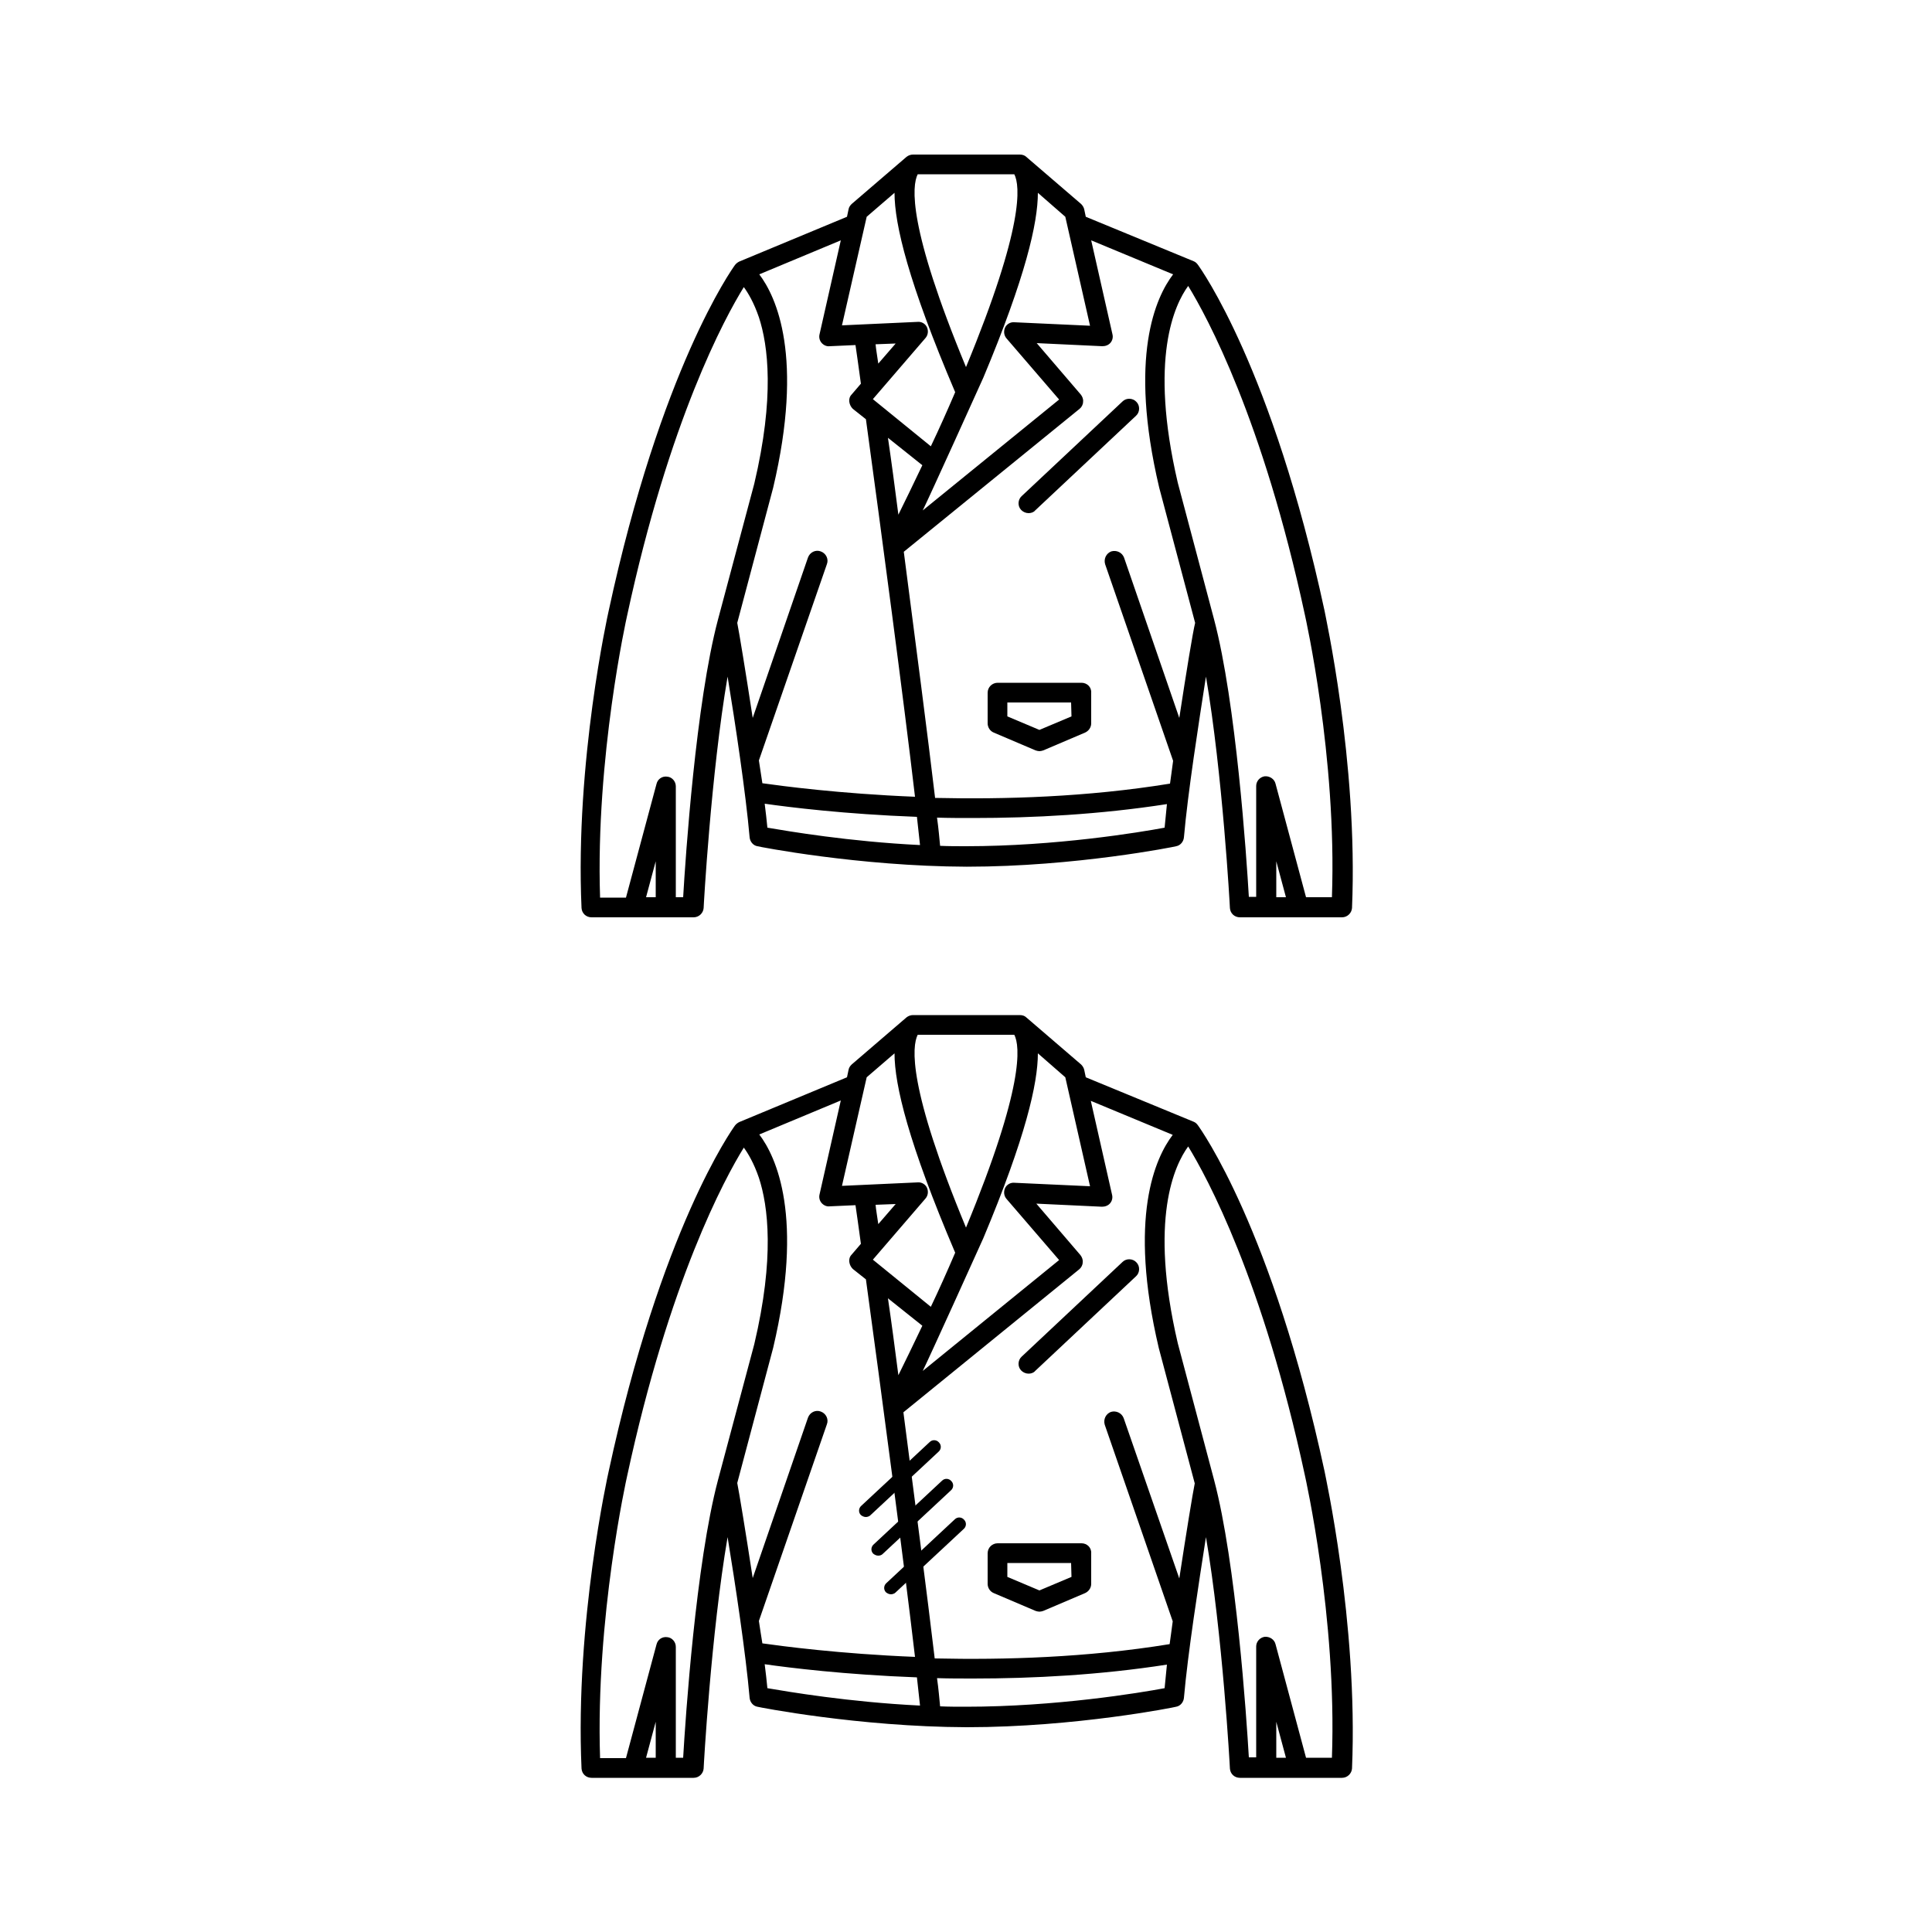 <?xml version="1.0" encoding="utf-8"?>
<!-- Generator: Adobe Illustrator 21.0.2, SVG Export Plug-In . SVG Version: 6.00 Build 0)  -->
<svg version="1.1" id="Capa_1" xmlns="http://www.w3.org/2000/svg" xmlns:xlink="http://www.w3.org/1999/xlink" x="0px" y="0px"
	 viewBox="0 0 500 500" style="enable-background:new 0 0 500 500;" xml:space="preserve">
<g>
	<g>
		<g>
			<path d="M266.2,132.8c-0.7,0-1.4-0.3-1.9-0.8c-1-1-0.9-2.7,0.1-3.6l26.1-24.5c1-1,2.7-0.9,3.6,0.1c1,1,0.9,2.7-0.1,3.6
				l-26.1,24.5C267.5,132.6,266.8,132.8,266.2,132.8z"/>
		</g>
		<path d="M342.8,158.1c-13.5-62.7-32-88.5-32.8-89.6l0,0c-0.3-0.4-0.6-0.7-1.1-0.9L281,56.1l-0.4-1.9c-0.1-0.5-0.4-1-0.8-1.4
			l-14.2-12.2l0,0c-0.4-0.4-1-0.6-1.7-0.6h-27.6c-0.6,0-1.2,0.2-1.7,0.6l0,0l-14.2,12.2c-0.4,0.4-0.7,0.8-0.8,1.4l-0.4,1.9
			l-27.9,11.6c-0.4,0.2-0.8,0.5-1.1,0.9l0,0c-0.8,1.1-19.2,26.9-32.7,89.6c-0.1,0.4-8.7,39-7,76.8c0.1,1.4,1.2,2.4,2.6,2.4h26.4
			c1.4,0,2.5-1.1,2.6-2.4c0-0.4,1.9-34.8,6.2-59.9c2,12.2,4.7,30.1,5.7,41.6c0.1,1.1,0.9,2.1,2,2.3c0.3,0.1,26.2,5.2,54.1,5.3
			c0,0,0,0,0,0c0,0,0.1,0,0.1,0c0,0,0.1,0,0.1,0c0,0,0,0,0,0c28,0,53.9-5.2,54.1-5.3c1.1-0.2,1.9-1.2,2-2.3
			c1-11.5,3.8-29.4,5.7-41.6c4.3,25.1,6.2,59.5,6.2,59.9c0.1,1.4,1.2,2.4,2.6,2.4h26.4c1.4,0,2.5-1.1,2.6-2.4
			C351.5,197.1,342.8,158.5,342.8,158.1z M275.7,56.1l6.4,28.2l-19.6-0.9c-1-0.1-2,0.5-2.4,1.4c-0.4,0.9-0.3,2,0.4,2.8l13.6,15.8
			l-35.3,28.7c1.6-3.2,15-32.8,15.7-34.4c10.9-26,14.1-40,14.1-47.8L275.7,56.1z M237.5,45.1h25c1.5,2.9,2.6,13.4-12.5,49.9
			C234.9,58.6,236,48.1,237.5,45.1z M224.3,56.1l7.2-6.2c0,8.2,3.6,23.2,15.7,51.6c-2.1,4.9-4.2,9.6-6.3,14l-15-12.2l13.6-15.8
			c0.7-0.8,0.8-1.9,0.4-2.8c-0.4-0.9-1.4-1.5-2.4-1.4l-19.6,0.9L224.3,56.1z M238.7,120.4c-2.4,5-4.5,9.4-6.2,12.8
			c-0.9-7-1.8-13.8-2.7-19.9L238.7,120.4z M226.6,89.1l5.2-0.2l-4.5,5.2C227,92,226.7,90.3,226.6,89.1z M169.7,232.2h-2.5l2.5-9.3
			V232.2z M185.8,160.4C185.8,160.4,185.8,160.4,185.8,160.4c-5.7,21.5-8.4,61.4-9,71.8h-1.9v-28.7c0-1.3-1-2.4-2.2-2.5
			c-1.3-0.2-2.5,0.6-2.8,1.9l-7.9,29.4h-6.7c-1.2-36.3,6.9-72.6,7-73c10.9-50.6,25.3-77.1,30.2-85c1.1,1.5,2.6,4,3.9,7.8
			c2.4,7.3,4.1,20.7-1.2,43.1L185.8,160.4z M196.4,196.8L214,146c0.5-1.3-0.2-2.8-1.6-3.3c-1.3-0.5-2.8,0.2-3.3,1.6l-14.3,41.5
			c-1.8-11.8-3.5-22.1-4-24.6c0,0,9.3-35,9.3-35c8-33.9,0.8-49.4-3.6-55.2l21.1-8.8l-5.5,24.3c-0.2,0.8,0,1.6,0.5,2.2
			c0.5,0.6,1.3,1,2.1,0.9l6.7-0.3c0.3,2.1,0.8,5.5,1.4,10l-2.4,2.8c-0.5,0.5-0.7,1.2-0.6,1.9c0.1,0.7,0.4,1.3,0.9,1.8l3.4,2.7
			c3.9,28.5,9.8,72.8,12.7,97.7c-19.7-0.8-34.5-2.8-39.5-3.5C197,200.8,196.7,198.8,196.4,196.8z M198.6,214.2
			c-0.2-1.9-0.4-4-0.7-6.2c6.3,0.9,20.7,2.7,39.4,3.4c0.3,2.8,0.6,5.3,0.8,7.3C219.7,217.8,203.9,215.1,198.6,214.2z M301.4,214.2
			c-6.4,1.2-28.2,4.8-51.4,4.8c-2.3,0-4.5,0-6.7-0.1c-0.2-2-0.4-4.5-0.8-7.3c3.1,0.1,6.2,0.1,9.4,0.1c15.4,0,32.7-0.9,50.1-3.6
			C301.8,210.2,301.6,212.2,301.4,214.2z M305.2,185.8l-14.3-41.5c-0.5-1.3-1.9-2-3.3-1.6c-1.3,0.5-2,1.9-1.6,3.3l17.6,50.9
			c-0.3,2-0.5,4-0.8,5.9c-21.5,3.5-42.9,4.1-60.8,3.7c-1.9-16.1-5.1-40.6-8.1-63.7l45.5-37c0.5-0.4,0.9-1.1,0.9-1.8
			c0.1-0.7-0.2-1.4-0.6-1.9l-11.4-13.3l17,0.8c0.8,0,1.6-0.3,2.1-0.9c0.5-0.6,0.7-1.4,0.5-2.2l-5.5-24.3l21.2,8.8
			c-4.5,5.9-11.6,21.3-3.6,55.2c0,0,9.3,35,9.3,35C308.7,163.6,307,174,305.2,185.8z M330.3,232.2v-9.3l2.5,9.3H330.3z M344.7,232.2
			h-6.7l-7.9-29.4c-0.3-1.2-1.5-2-2.8-1.9c-1.3,0.2-2.2,1.3-2.2,2.5v28.7h-1.9c-0.6-10.3-3.3-50.3-9-71.8c0,0,0,0,0,0l-9.4-35.4
			c-7.5-32.2-0.8-46.1,2.7-50.9c4.9,8,19.3,34.5,30.2,85.1C337.8,159.6,346,195.9,344.7,232.2z"/>
		<path d="M279.9,176.7h-21.7c-1.4,0-2.6,1.1-2.6,2.6v7.9c0,1,0.6,2,1.6,2.4l10.8,4.6l0,0c0.3,0.1,0.7,0.2,1,0.2
			c0.3,0,0.7-0.1,1-0.2l10.8-4.6c0.9-0.4,1.6-1.3,1.6-2.4v-7.9C282.5,177.8,281.3,176.7,279.9,176.7z M277.3,185.4l-8.3,3.5
			l-8.3-3.5v-3.6h16.5L277.3,185.4L277.3,185.4z"/>
	</g>
</g>
<g>
	<g>
		<g>
			<path d="M266.2,355.5c-0.7,0-1.4-0.3-1.9-0.8c-1-1-0.9-2.7,0.1-3.6l26.1-24.5c1-1,2.7-0.9,3.6,0.1c1,1,0.9,2.7-0.1,3.6
				l-26.1,24.5C267.5,355.3,266.8,355.5,266.2,355.5z"/>
		</g>
		<path d="M342.8,380.8c-13.5-62.7-32-88.5-32.8-89.6l0,0c-0.3-0.4-0.6-0.7-1.1-0.9L281,278.8l-0.4-1.9c-0.1-0.5-0.4-1-0.8-1.4
			l-14.2-12.2l0,0c-0.4-0.4-1-0.6-1.7-0.6h-27.6c-0.6,0-1.2,0.2-1.7,0.6l0,0l-14.2,12.2c-0.4,0.4-0.7,0.8-0.8,1.4l-0.4,1.9
			l-27.9,11.6c-0.4,0.2-0.8,0.5-1.1,0.9l0,0c-0.8,1.1-19.2,26.9-32.7,89.6c-0.1,0.4-8.7,39-7,76.8c0.1,1.4,1.2,2.4,2.6,2.4h26.4
			c1.4,0,2.5-1.1,2.6-2.4c0-0.4,1.9-34.8,6.2-59.9c2,12.2,4.7,30.1,5.7,41.6c0.1,1.1,0.9,2.1,2,2.3c0.3,0.1,26.2,5.2,54.1,5.3
			c0,0,0,0,0,0c0,0,0.1,0,0.1,0c0,0,0.1,0,0.1,0c0,0,0,0,0,0c28,0,53.9-5.2,54.1-5.3c1.1-0.2,1.9-1.2,2-2.3
			c1-11.5,3.8-29.4,5.7-41.6c4.3,25.1,6.2,59.5,6.2,59.9c0.1,1.4,1.2,2.4,2.6,2.4h26.4c1.4,0,2.5-1.1,2.6-2.4
			C351.5,419.8,342.8,381.1,342.8,380.8z M275.7,278.8l6.4,28.2l-19.6-0.9c-1-0.1-2,0.5-2.4,1.4c-0.4,0.9-0.3,2,0.4,2.8l13.6,15.8
			l-35.3,28.7c1.6-3.2,15-32.8,15.7-34.4c10.9-26,14.1-40,14.1-47.8L275.7,278.8z M237.5,267.8h25c1.5,2.9,2.6,13.4-12.5,49.9
			C234.9,281.3,236,270.8,237.5,267.8z M224.3,278.8l7.2-6.2c0,8.2,3.6,23.2,15.7,51.6c-2.1,4.9-4.2,9.6-6.3,14l-15-12.2l13.6-15.8
			c0.7-0.8,0.8-1.9,0.4-2.8c-0.4-0.9-1.4-1.5-2.4-1.4l-19.6,0.9L224.3,278.8z M238.7,343.1c-2.4,5-4.5,9.4-6.2,12.8
			c-0.9-7-1.8-13.8-2.7-19.9L238.7,343.1z M226.6,311.8l5.2-0.2l-4.5,5.2C227,314.7,226.7,313,226.6,311.8z M169.7,454.9h-2.5
			l2.5-9.3V454.9z M185.8,383.1C185.8,383.1,185.8,383.1,185.8,383.1c-5.7,21.5-8.4,61.4-9,71.8h-1.9v-28.7c0-1.3-1-2.4-2.2-2.5
			c-1.3-0.2-2.5,0.6-2.8,1.9l-7.9,29.4h-6.7c-1.2-36.3,6.9-72.6,7-73c10.9-50.6,25.3-77.1,30.2-85c1.1,1.5,2.6,4,3.9,7.8
			c2.4,7.3,4.1,20.7-1.2,43.1L185.8,383.1z M196.4,419.5l17.6-50.9c0.5-1.3-0.2-2.8-1.6-3.3c-1.3-0.5-2.8,0.2-3.3,1.6l-14.3,41.5
			c-1.8-11.8-3.5-22.1-4-24.6c0,0,9.3-35,9.3-35c8-33.9,0.8-49.4-3.6-55.2l21.1-8.8l-5.5,24.3c-0.2,0.8,0,1.6,0.5,2.2
			c0.5,0.6,1.3,1,2.1,0.9l6.7-0.3c0.3,2.1,0.8,5.5,1.4,10l-2.4,2.8c-0.5,0.5-0.7,1.2-0.6,1.9c0.1,0.7,0.4,1.3,0.9,1.8l3.4,2.7
			c3.9,28.5,9.8,72.8,12.7,97.7c-19.7-0.8-34.5-2.8-39.5-3.5C197,423.5,196.7,421.5,196.4,419.5z M198.6,436.9
			c-0.2-1.9-0.4-4-0.7-6.2c6.3,0.9,20.7,2.7,39.4,3.4c0.3,2.8,0.6,5.3,0.8,7.3C219.7,440.5,203.9,437.8,198.6,436.9z M301.4,436.9
			c-6.4,1.2-28.2,4.8-51.4,4.8c-2.3,0-4.5,0-6.7-0.1c-0.2-2-0.4-4.5-0.8-7.3c3.1,0.1,6.2,0.1,9.4,0.1c15.4,0,32.7-0.9,50.1-3.6
			C301.8,432.9,301.6,434.9,301.4,436.9z M305.2,408.5L290.8,367c-0.5-1.3-1.9-2-3.3-1.6c-1.3,0.5-2,1.9-1.6,3.3l17.6,50.9
			c-0.3,2-0.5,4-0.8,5.9c-21.5,3.5-42.9,4.1-60.8,3.7c-1.9-16.1-5.1-40.6-8.1-63.7l45.5-37c0.5-0.4,0.9-1.1,0.9-1.8
			c0.1-0.7-0.2-1.4-0.6-1.9l-11.4-13.3l17,0.8c0.8,0,1.6-0.3,2.1-0.9c0.5-0.6,0.7-1.4,0.5-2.2l-5.5-24.3l21.2,8.8
			c-4.5,5.9-11.6,21.3-3.6,55.2c0,0,9.3,35,9.3,35C308.7,386.3,307,396.7,305.2,408.5z M330.3,454.9v-9.3l2.5,9.3H330.3z
			 M344.7,454.9h-6.7l-7.9-29.4c-0.3-1.2-1.5-2-2.8-1.9c-1.3,0.2-2.2,1.3-2.2,2.5v28.7h-1.9c-0.6-10.3-3.3-50.3-9-71.8c0,0,0,0,0,0
			l-9.4-35.4c-7.5-32.2-0.8-46.1,2.7-50.9c4.9,8,19.3,34.5,30.2,85.1C337.8,382.3,346,418.6,344.7,454.9z"/>
		<path d="M279.9,399.4h-21.7c-1.4,0-2.6,1.1-2.6,2.6v7.9c0,1,0.6,2,1.6,2.4l10.8,4.6l0,0c0.3,0.1,0.7,0.2,1,0.2
			c0.3,0,0.7-0.1,1-0.2l10.8-4.6c0.9-0.4,1.6-1.3,1.6-2.4v-7.9C282.5,400.5,281.3,399.4,279.9,399.4z M277.3,408.1l-8.3,3.5
			l-8.3-3.5v-3.6h16.5L277.3,408.1L277.3,408.1z"/>
	</g>
</g>
<g>
	<path d="M224.1,392.6c-0.5,0-0.9-0.2-1.3-0.5c-0.7-0.7-0.6-1.8,0.1-2.4l17.7-16.5c0.7-0.7,1.8-0.6,2.4,0.1c0.7,0.7,0.6,1.8-0.1,2.4
		l-17.7,16.5C225,392.4,224.5,392.6,224.1,392.6z"/>
</g>
<g>
	<path d="M227.3,402.6c-0.5,0-0.9-0.2-1.3-0.5c-0.7-0.7-0.6-1.8,0.1-2.4l17.7-16.5c0.7-0.7,1.8-0.6,2.4,0.1c0.7,0.7,0.6,1.8-0.1,2.4
		l-17.7,16.5C228.2,402.4,227.8,402.6,227.3,402.6z"/>
</g>
<g>
	<path d="M230.6,412.6c-0.5,0-0.9-0.2-1.3-0.5c-0.7-0.7-0.6-1.8,0.1-2.4l17.7-16.5c0.7-0.7,1.8-0.6,2.4,0.1c0.7,0.7,0.6,1.8-0.1,2.4
		l-17.7,16.5C231.5,412.4,231,412.6,230.6,412.6z"/>
</g>
</svg>
